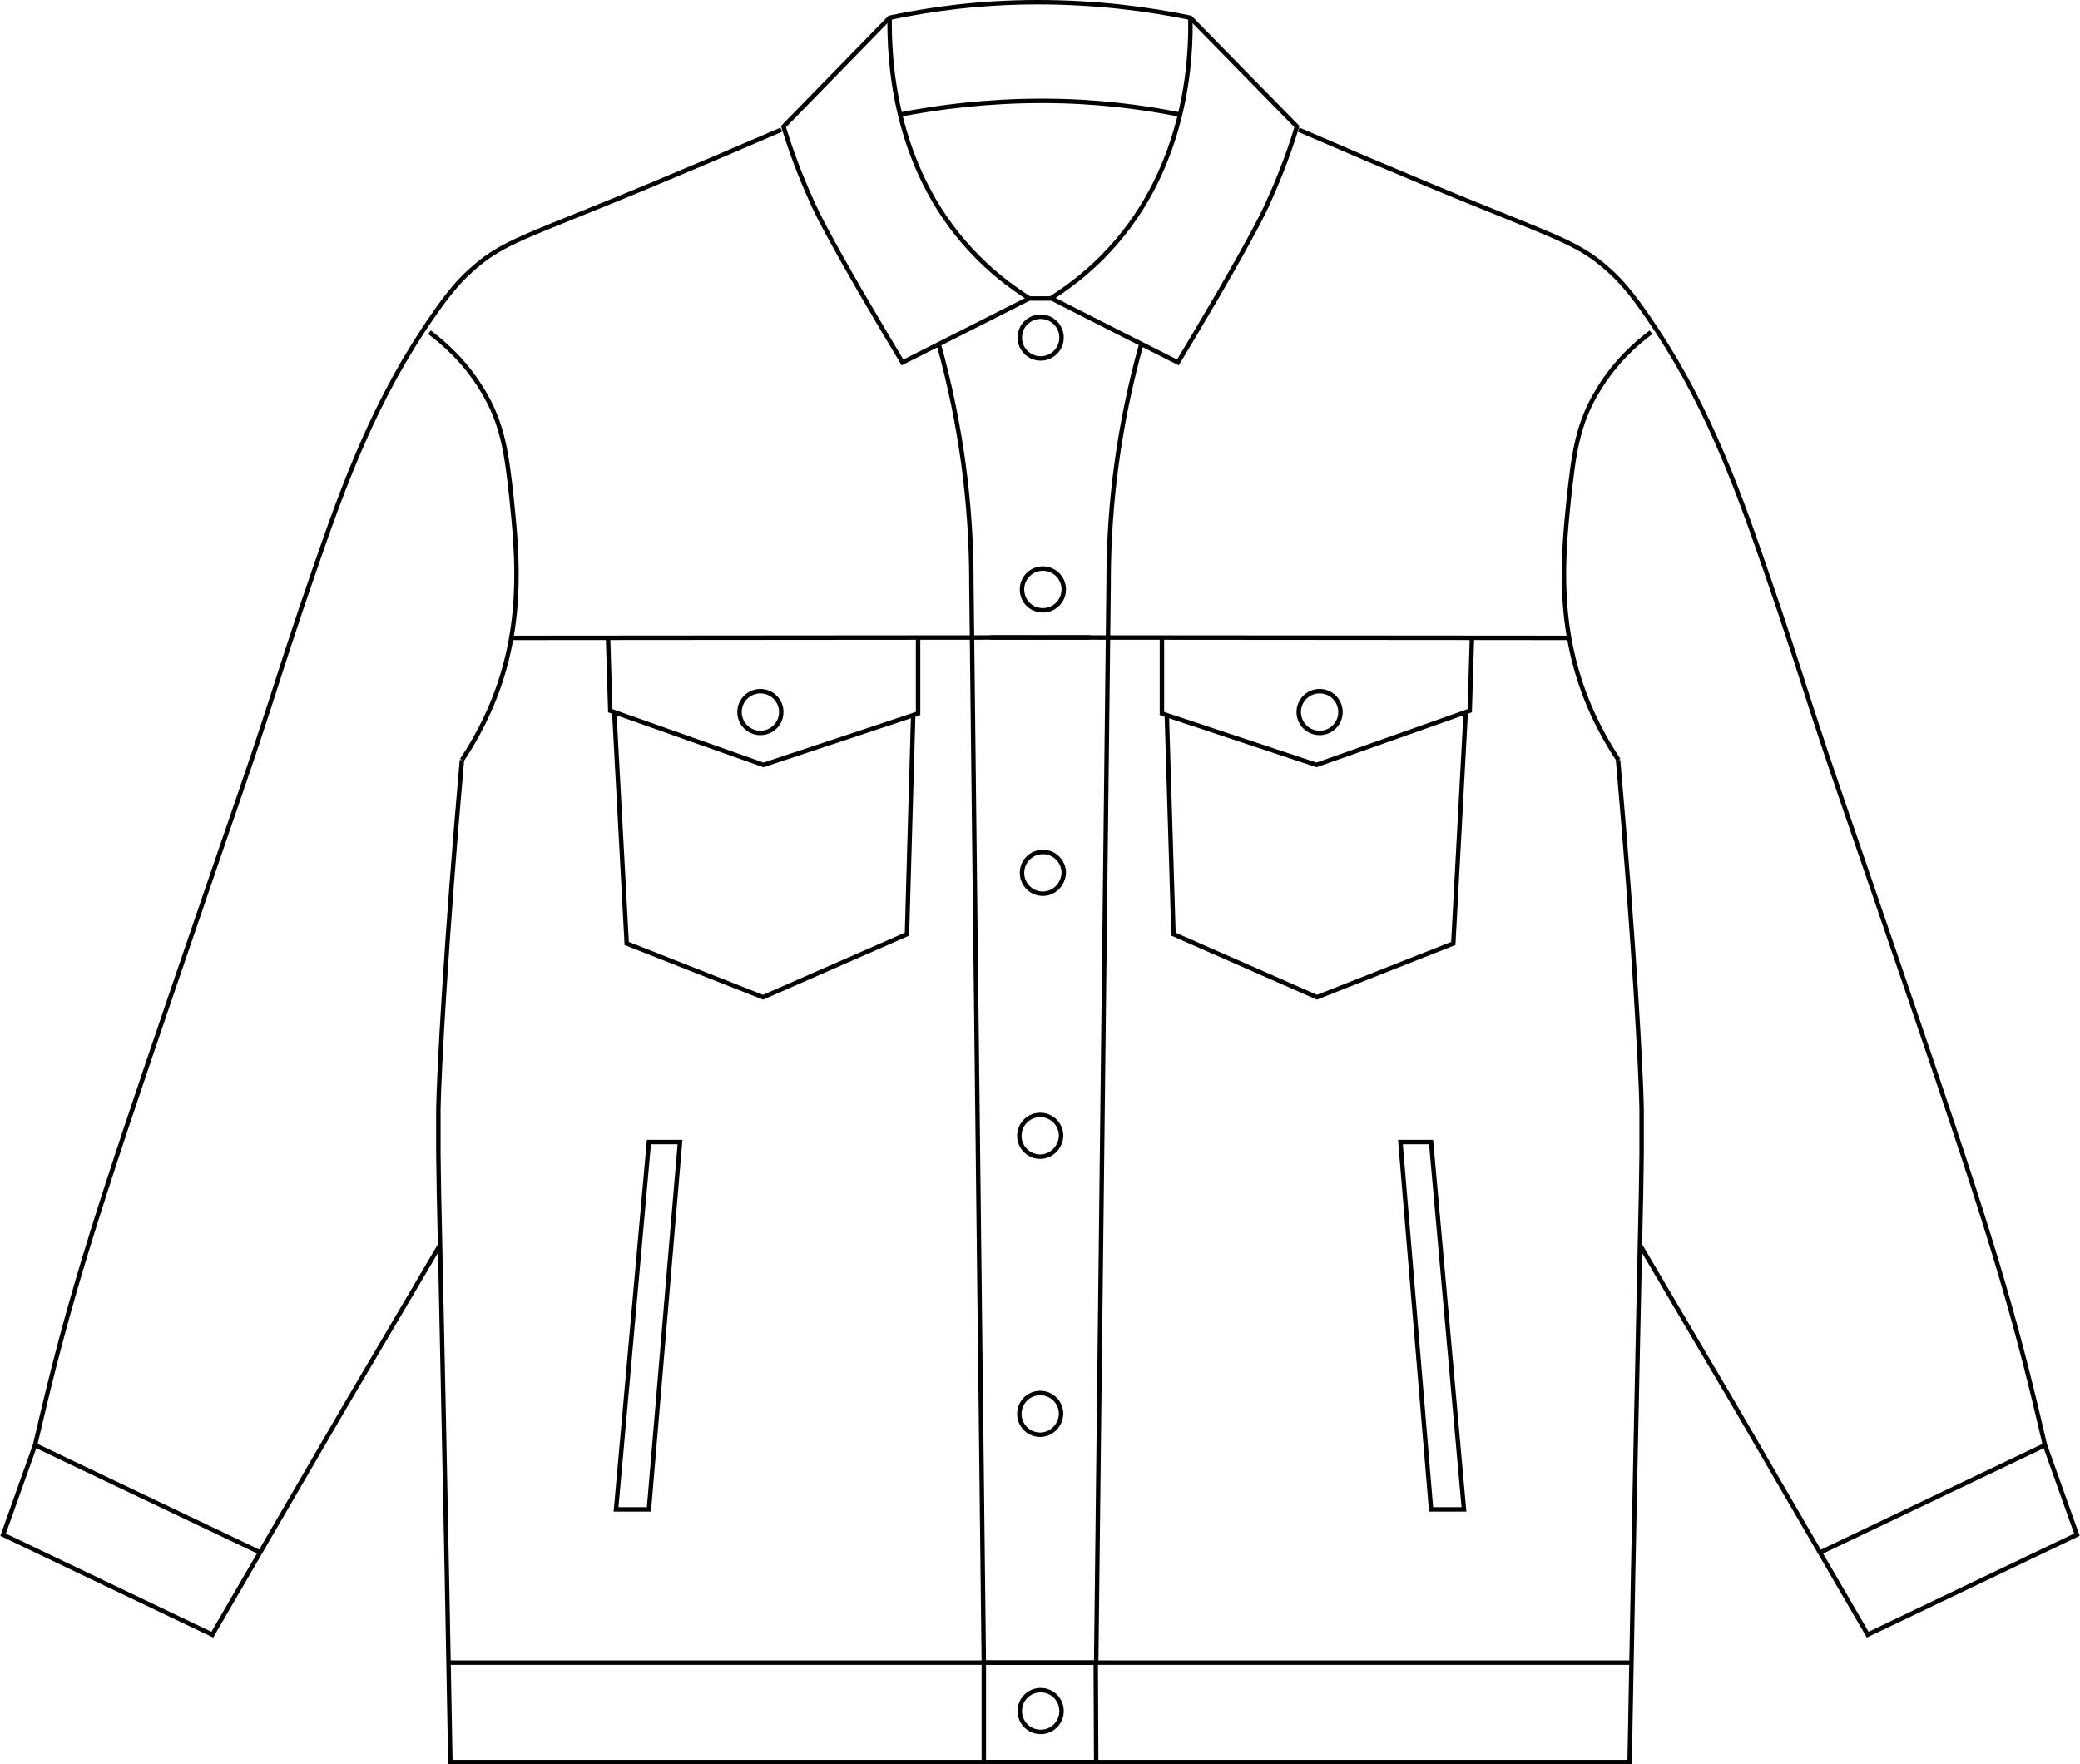 <?xml version="1.0" encoding="utf-8"?>
<!-- Generator: Adobe Illustrator 25.1.0, SVG Export Plug-In . SVG Version: 6.00 Build 0)  -->
<svg version="1.1" id="Warstwa_1" xmlns="http://www.w3.org/2000/svg" xmlns:xlink="http://www.w3.org/1999/xlink" x="0px" y="0px"
	 viewBox="0 0 468.3 397.2" style="enable-background:new 0 0 468.3 397.2;" xml:space="preserve">
<style type="text/css">
	.st0{fill:none;stroke:#000000;stroke-miterlimit:10;}
</style>
<g>
	<path class="st0" d="M231.6,67.1c-4.2-2.7-8.8-6.2-13.1-10.9C200.9,37.2,200.2,12.7,200.3,4"/>
	<path class="st0" d="M175.9,29.2c-3.7,1.6-9.3,4-16.1,6.9c-11.4,4.8-17.1,7.2-23.8,9.9c-18.9,7.7-23.6,9.1-29.9,14.8
		c-2.8,2.5-5.1,5.2-8.7,10.4c-12.7,18.3-19.7,37-26.5,56.8c-4.6,13.2-7.2,21.5-10.4,31.4c-5.4,16.6-5.3,15.7-21.2,62.3
		c-16.8,49.2-23.1,68.6-29.7,96.4c-0.7,3-1.3,5.5-1.7,7.2l-7.2,20.2L47.8,368l29.7-51.1l21.5-36.5"/>
	<path class="st0" d="M104,171.1c1.6-2.4,3.8-6,5.9-10.6c8.3-18.3,6.6-35.3,5.3-48.1c-1.1-10-1.9-17.1-6.8-24.9
		c-3.8-6.2-8.4-10.2-11.7-12.7"/>
	<path class="st0" d="M115.1,143.6c43.4,0,86.9-0.1,130.3-0.1"/>
	<path class="st0" d="M246.7,374.3c0,7.5,0.1,15,0.1,22.4h-4H101.4c-1.1-61.5-2-100.4-2.5-125c-0.1-2.8-0.1-6.8-0.2-11.8
		c0,0,0-5.1,0-10.2c0.1-7.8,1.7-37.8,5.3-78.6"/>
	<path class="st0" d="M246.7,374.3c-48.6,0-97.2,0-145.7,0"/>
	<line class="st0" x1="7.8" y1="325.3" x2="58.6" y2="349.5"/>
	<polyline class="st0" points="136.9,143.6 137.4,160 171.9,172.2 205,161.2 206.7,160.6 206.7,143.6 	"/>
	<path class="st0" d="M204.2,210.3"/>
	<polyline class="st0" points="138.3,160.3 141.1,212.4 171.8,224.5 204.2,210.3 205.6,161 	"/>
	<polygon class="st0" points="146.1,257.1 153.1,257.1 146.1,339.8 138.7,339.8 	"/>
	<path class="st0" d="M221.5,374.3l-2.8-243c0-0.5,0-1,0-1.5c-0.1-16.3-2.2-33.8-7.4-52.5"/>
	<path class="st0" d="M171.2,165L171.2,165c-2.6,0-4.7-2.1-4.7-4.7l0,0c0-2.6,2.1-4.7,4.7-4.7l0,0c2.6,0,4.7,2.1,4.7,4.7l0,0
		C175.9,162.9,173.8,165,171.2,165z"/>
	<path class="st0" d="M234.3,80.7L234.3,80.7c-2.6,0-4.7-2.1-4.7-4.7l0,0c0-2.6,2.1-4.7,4.7-4.7l0,0c2.6,0,4.7,2.1,4.7,4.7l0,0
		C239,78.6,236.9,80.7,234.3,80.7z"/>
	<path class="st0" d="M234.8,201.2L234.8,201.2c-2.6,0-4.7-2.1-4.7-4.7l0,0c0-2.6,2.1-4.7,4.7-4.7l0,0c2.6,0,4.7,2.1,4.7,4.7l0,0
		C239.4,199.1,237.3,201.2,234.8,201.2z"/>
	<path class="st0" d="M234.2,260.4L234.2,260.4c-2.6,0-4.7-2.1-4.7-4.7l0,0c0-2.6,2.1-4.7,4.7-4.7l0,0c2.6,0,4.7,2.1,4.7,4.7l0,0
		C238.8,258.3,236.7,260.4,234.2,260.4z"/>
	<path class="st0" d="M234.3,389.9L234.3,389.9c-2.6,0-4.7-2.1-4.7-4.7l0,0c0-2.6,2.1-4.7,4.7-4.7l0,0c2.6,0,4.7,2.1,4.7,4.7l0,0
		C239,387.8,236.9,389.9,234.3,389.9z"/>
	<path class="st0" d="M234.2,323L234.2,323c-2.6,0-4.7-2.1-4.7-4.7l0,0c0-2.6,2.1-4.7,4.7-4.7l0,0c2.6,0,4.7,2.1,4.7,4.7l0,0
		C238.8,320.9,236.7,323,234.2,323z"/>
	<path class="st0" d="M268,4L292,28.5c-2.3,7.6-4.9,13.6-6.8,17.8c-0.8,1.7-2.9,6.1-10.7,19.6c-3.8,6.5-7,11.9-9.3,15.7
		c-9.5-4.8-19-9.6-28.4-14.4h-5.1c-9.5,4.8-19,9.6-28.5,14.4c-2.3-3.8-5.5-9.2-9.3-15.7c-7.8-13.5-9.9-17.9-10.7-19.6
		c-1.9-4.2-4.5-10.2-6.8-17.8L200.3,4c9-1.9,20.2-3.5,33.3-3.5C247.1,0.5,258.8,2.1,268,4z"/>
	<path class="st0" d="M236.7,67.1c4.2-2.7,8.8-6.2,13.1-10.9C267.4,37.2,268.2,12.7,268,4"/>
	<path class="st0" d="M292.4,29.2c3.7,1.6,9.3,4,16.1,6.9c11.4,4.8,17.1,7.2,23.8,9.9c18.9,7.7,23.6,9.1,29.9,14.8
		c2.8,2.5,5.1,5.2,8.7,10.4c12.7,18.3,19.7,37,26.5,56.8c4.6,13.2,7.2,21.5,10.4,31.4c5.4,16.6,5.3,15.7,21.2,62.3
		c16.8,49.2,23.1,68.6,29.7,96.4c0.7,3,1.3,5.5,1.7,7.2l7.2,20.2L420.5,368l-29.7-51.1l-21.5-36.5"/>
	<path class="st0" d="M364.4,171.1c-1.6-2.4-3.8-6-5.9-10.6c-8.3-18.3-6.6-35.3-5.3-48.1c1.1-10,1.9-17.1,6.8-24.9
		c3.8-6.2,8.4-10.2,11.7-12.7"/>
	<path class="st0" d="M353.3,143.6c-43.4,0-86.9-0.1-130.3-0.1"/>
	<path class="st0" d="M221.5,374.3c0,7.5,0,15,0,22.4h4h141.4c1.1-61.5,2-100.4,2.5-125c0.1-2.8,0.1-6.7,0.2-11.8c0,0,0-5.1,0-10.2
		c-0.1-7.8-1.7-37.8-5.3-78.6"/>
	<path class="st0" d="M221.6,374.3c48.6,0,97.2,0,145.7,0"/>
	<line class="st0" x1="460.5" y1="325.3" x2="409.8" y2="349.5"/>
	<polyline class="st0" points="331.4,143.6 330.9,160 296.4,172.2 263.3,161.2 261.6,160.6 261.6,143.6 	"/>
	<path class="st0" d="M264.2,210.3"/>
	<polyline class="st0" points="330,160.3 327.2,212.4 296.5,224.5 264.2,210.3 262.7,161 	"/>
	<polygon class="st0" points="322.2,257.1 315.3,257.1 322.2,339.8 329.6,339.8 	"/>
	<path class="st0" d="M246.8,374.3l2.8-243c0-0.5,0-1,0-1.5c0.1-16.3,2.2-33.8,7.4-52.5"/>
	<path class="st0" d="M297.1,165L297.1,165c2.6,0,4.7-2.1,4.7-4.7l0,0c0-2.6-2.1-4.7-4.7-4.7l0,0c-2.6,0-4.7,2.1-4.7,4.7l0,0
		C292.4,162.9,294.5,165,297.1,165z"/>
	<path class="st0" d="M234.8,137.4L234.8,137.4c2.6,0,4.7-2.1,4.7-4.7l0,0c0-2.6-2.1-4.7-4.7-4.7l0,0c-2.6,0-4.7,2.1-4.7,4.7l0,0
		C230.1,135.4,232.2,137.4,234.8,137.4z"/>
	<path class="st0" d="M265.7,25.8c-8.5-1.7-19-3.1-31-3.1c-12.5,0-23.4,1.4-32.1,3.1"/>
</g>
</svg>
